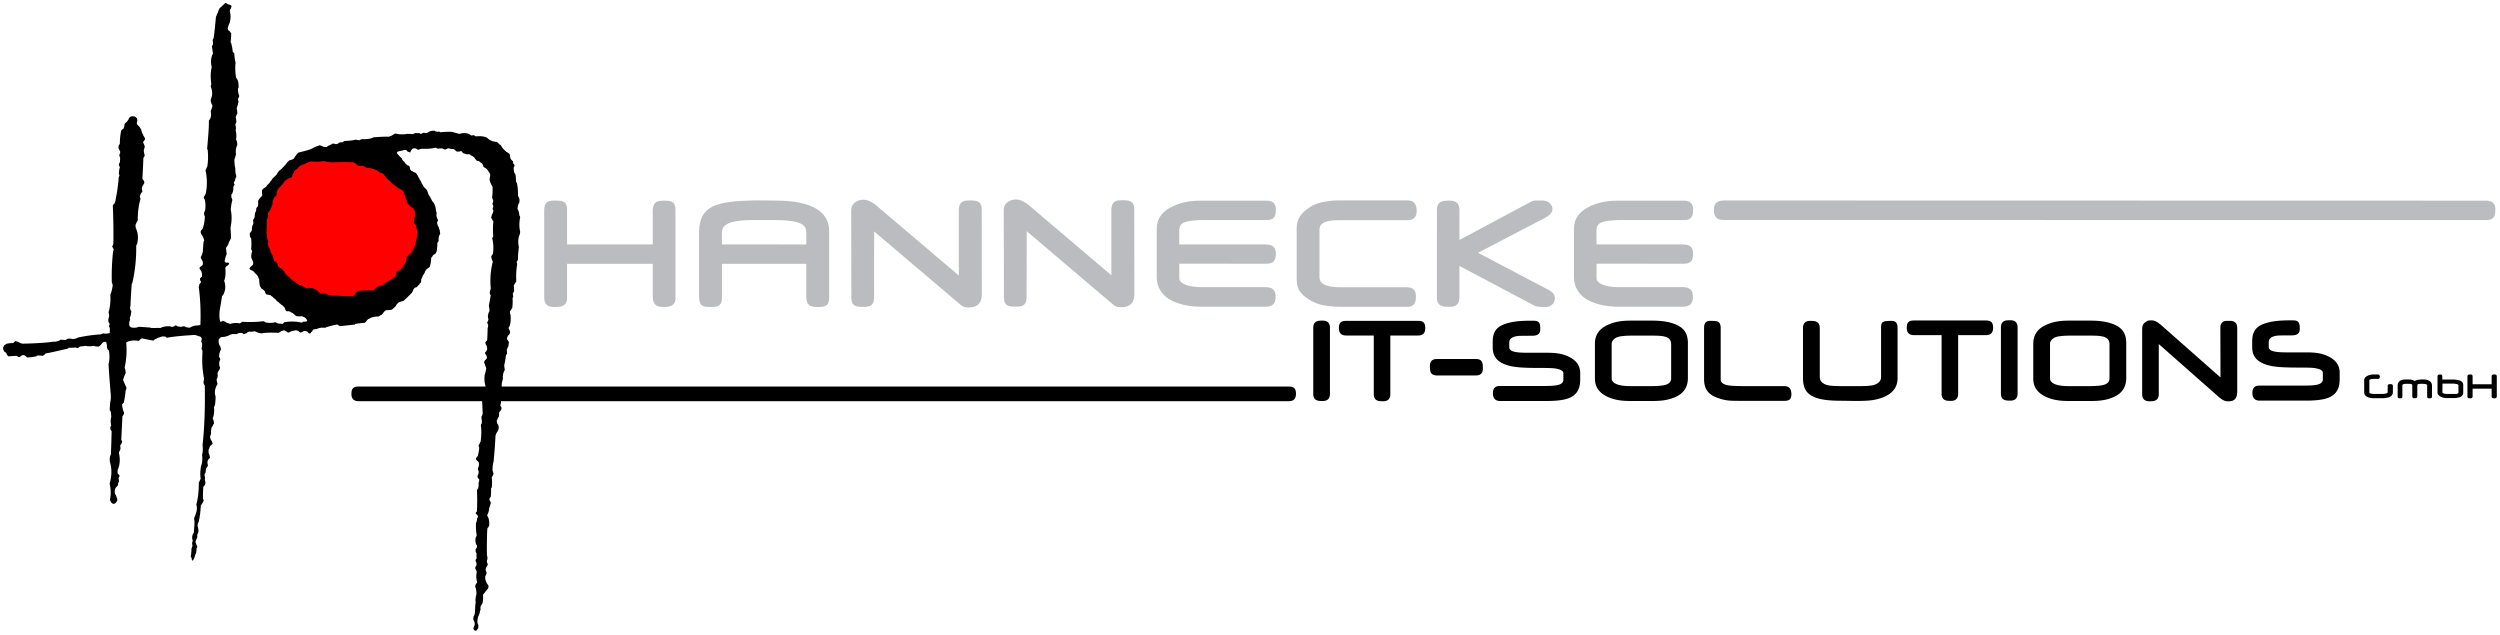 <?xml version="1.0" encoding="UTF-8" standalone="no"?><svg xmlns="http://www.w3.org/2000/svg" width="827" height="210" viewBox="0 0 827 210"><circle cx="113.125" cy="75.536" r="26.507" fill="red"/><path fill="#bbbcbf" d="M223.448 98.269c.206 2.728-1.641 3.281-3.703 3.281-1.653 0-3.724-.031-3.815-3.285V87.261h-28.343v11.004c.154 2.823-1.686 3.285-3.785 3.285-1.683 0-3.785 0-3.785-3.281V69.483c.031-3.045 1.807-3.137 3.508-3.137 2.1 0 4.155-.031 4.062 3.137V80.84h28.343V69.483c.123-2.922 1.722-3.08 3.662-3.106 2.246-.031 3.908.185 3.856 3.106zm15.364-10.998v11.055c.136 3.131-1.854 3.224-3.526 3.224-2.107 0-3.938.123-4.042-3.247V76.695c.195-8.626 5.426-10.165 18.809-10.412 1.016-.018 2.25.013 3.702.036 1.524.026 2.522.036 2.994.037 12.05.021 17.711 3.836 17.533 10.313v21.63c.117 3.189-1.734 3.25-3.822 3.25-1.686 0-3.693-.062-3.733-3.254V87.271m0-6.402v-3.818c-.022-2.12-.606-4.182-10.055-4.242h-8.325c-9.061.091-9.536 2.543-9.536 4.245v3.784m85.964 16.434c.031 2.185-.74 4.565-4.646 4.432-1.816-.062-2.229-.842-3.047-1.447L289.17 76.562l-.031 21.972c-.092 2.77-1.538 2.985-3.847 2.985-2.09 0-3.662-.277-3.662-2.994l-.062-28.949c.031-2.862 2.801-3.478 3.847-3.509 1.538-.044 3.046.801 3.971 1.478l27.788 23.604V69.146c.185-2.77 1.972-2.831 3.662-2.831 2.107 0 3.877.123 3.908 2.861zm50.468-.083c.031 2.186-.74 4.565-4.647 4.432-1.816-.062-2.229-.842-3.046-1.446l-27.912-23.696-.03 21.972c-.092 2.77-1.539 2.985-3.847 2.985-2.089 0-3.662-.276-3.662-2.994l-.062-28.949c.032-2.862 2.801-3.478 3.847-3.508 1.538-.046 3.047.8 3.969 1.477l27.79 23.604V69.063c.184-2.77 1.972-2.832 3.662-2.832 2.107 0 3.877.124 3.908 2.862zm46.744 1.13c0 1.908-.893 3.139-3.228 3.141h-21.631c-3.471 0-6.451-.64-9.065-1.797-3.615-1.603-5.421-4.612-5.421-7.924v-16.13c0-3.256 1.78-5.714 5.34-7.37 2.742-1.281 5.501-1.854 9.243-1.854l21.808-.009c3.592.03 2.985 3.292 2.985 3.292 0 .946.089 3.198-3.109 3.139h-21.797c-4.883.247-7.006.646-7.012 3.377v4.676h28.215c2.718-.021 3.733.871 3.733 3.086 0 2.548-.984 3.292-3.231 3.294l-28.697-.011v4.837c0 1.659 2.767 2.928 7.258 2.928h21.377c2.801.001 3.232 1.632 3.232 3.325zm138.03 0c0 1.908-.892 3.139-3.227 3.141h-21.633c-3.471 0-6.449-.64-9.064-1.797-3.614-1.603-5.423-4.612-5.423-7.924v-16.13c0-3.256 1.78-5.714 5.341-7.37 2.74-1.281 5.502-1.854 9.243-1.854l21.809-.009c3.589.03 2.986 3.292 2.986 3.292 0 .946.088 3.198-3.109 3.139h-21.798c-4.883.247-7.005.646-7.013 3.377v4.676h28.215c2.72-.021 3.734.871 3.734 3.086 0 2.548-.984 3.292-3.231 3.294l-28.699-.011v4.837c0 1.659 2.771 2.928 7.259 2.928h21.381c2.799.001 3.229 1.632 3.229 3.325zm6.945-28.763c-.059-1.907.797-3.166 3.13-3.239l252.36.06c3.59.03 2.984 3.292 2.984 3.292 0 .946.089 3.198-3.106 3.139l-252.034-.032c-2.798.089-3.279-1.53-3.334-3.22zm-98.321.267c0 1.908-.984 2.985-2.913 3.026h-22.941c-4.335-.01-6.243.975-6.305 3.006v15.822c0 2.334 2.306 3.36 7.098 3.36h21.898c2.731-.01 2.915 1.959 2.915 3.16 0 1.477-.276 3.292-2.915 3.303h-21.904c-2.662 0-4.59-.293-5.785-.51-1.483-.271-2.999-.857-4.553-1.761-1.724-1.028-2.916-2.157-3.582-3.385-.598-1.119-.711-2.474-.711-4.063V75.368c0-2.401.996-4.252 3.077-5.914 1.654-1.354 3.501-2.231 5.755-2.646 1.158-.216 2.77-.512 4.904-.512h23.049c1.803.019 2.913 1.001 2.913 3.527zm43.685 26.106c1.315.685 2.097 1.657 2.012 2.882-.061.893-.308 1.385-.707 1.754-.641.591-1.183 1.009-2.252 1.009-1.941 0-3.147-.123-3.617-.368l-24.988-13.238v10.485c0 2.032-1.056 3.048-3.162 3.048-1.62 0-2.211-.105-2.755-.315-1.02-.421-1.529-1.331-1.529-2.731V69.407c0-1.419.51-2.33 1.529-2.732.544-.21 1.135-.316 2.755-.316 2.106 0 3.162 1.017 3.162 3.046v9.988l23.471-12.555c.436-.211 1.024-.509 1.568-.509h2.285c1.053 0 1.904.295 2.556.885.6.54.899 1.2.899 1.981 0 1.216-1.248 2.279-2.604 2.938l-22.02 11.487z"/><path d="M76.6 1.949s-.048 0-.048-.047c-.333-.285-.711-.428-1.233-.475v-.094c-.237-.144-.476-.285-.712-.333h-.093c-.618.617-1.282 1.187-1.945 1.802v.095a.323.323 0 01-.189.286v.094c-.143.284-.238.617-.332.996H72c0 .142-.047.237-.142.189 0 .047 0 .096-.048.096a.591.591 0 00-.047.426c-.096 0-.096 0-.096.047a1.794 1.794 0 01-.237.522v.094c-.238 2.42-.43 4.759-.762 7.035-.046 0-.095 0-.095.047 0 .189-.096.332-.237.379v.096c.095.474.141.947.141 1.518h-.092a1.146 1.146 0 01-.286.521v.094c.142.855.237 1.661.378 2.419-.046 0-.093 0-.093.047-.618 1.329-.761 2.799-.333 4.41 0 .048 0 .096-.046.096-.381 1.612-.381 3.599-.096 5.591-.049 0-.049 0-.049.047-.046.189-.094.379-.141.615v.095c.616 1.472.616 2.894 0 4.221v.759h.047c.094.19.094.427.143.617h.096c0 .236.094.38.235.426v.76h-.046c-.143.474-.333.9-.474 1.376v.093c.189.901.141 1.708-.237 2.419 0 0-.048 0-.048.047a.865.865 0 01-.331.474v.143c0 3.224-.344 6.156-.582 9.237 0 .191.096.239.189.239v.094c.191 2.135.143 4.032-.189 5.737h-.095c.047.144 0 .19-.142.19v.095a1.567 1.567 0 01-.331.759c0 .048 0 .095.047.095.521 2.371.612 5.084.045 7.644h-.049c.049.191-.047.238-.142.238 0 .047 0 .047-.048.094-.047.096-.047.19-.047.333h-.095c-.094.143-.143.286-.237.427v.095c0 .284.143.569.332.759v.094a9.329 9.329 0 01.095 3.461c-.048 0-.048 0-.048.048-.047.237-.143.475-.285.616v.854h.048c0 .188.047.285.189.285v.141c0 1.423-.281 2.857-.662 3.947h-.046c-.047.333-.19.522-.475.618v.095c-.095.19-.189.333-.189.568v.095c.047.238.143.475.189.617.047 0 .047 0 .047.048.427.567.712 1.232.948 1.99 0 0 0 .097-.047.097-.046.094-.095.236-.189.331v.095a78.608 78.608 0 00-.238 3.368s-.046 0-.046.046c-.095.285-.19.617-.238.901-.046 0-.046 0-.046.048a5.025 5.025 0 00-.38.711v.096c.237.521.474.947.71 1.374v.143c.049.38 0 .759-.094 1.042h-.096c-.331.286-.664.522-.947.855v.095c.142.285.33.569.521.854 0 0 0 .047.048.094.284.57.378 1.233.284 1.897-.046 0-.094 0-.094.047-.238.095-.428.333-.568.616v.096c.047.38.14.665.331.854 0 0 0 .047.048.095.047.19-.429.396-.476.727h-.047c-.239.239.017.656-.268.799v.095c.57 4.126.698 8.285.556 12.647h-.096c-.616.095-1.233.189-1.897.189 0 .049 0 .049-.046.049a7.335 7.335 0 00-.807.284c0 .047 0 .047-.047.047-.19.049-.379.142-.474.285h-.143c-.474 0-.901-.049-1.232-.144 0 0 0-.047-.047-.047-.19-.046-.333-.142-.38-.237h-.76v.048c-.188.048-.377.095-.521.144h-.095c-.237-.096-.522-.144-.854-.096v-.048c-.19 0-.235-.048-.235-.189h-.096c-.143-.047-.286-.144-.428-.19h-.095c-.046.095-.142.144-.237.19 0 0-.046 0-.046.047-.239.143-.522.237-.902.286h-.094c-.144-.049-.285-.096-.428-.191h-.093c-1.281-.095-2.325.096-3.083.521h-.094c-1.33 0-2.025.045-3.209-.002v-.093a113.997 113.997 0 00-3.854-.267h-.093c-.76.332-1.613.378-2.562.188h-.048c-.142-.188-.285-.332-.474-.426v-.097c-.142-.662-.095-1.327.189-1.896v-.094c0-.191 0-.38-.094-.522 0-.048 0-.096.048-.096.046-.283.141-.568.285-.757v-.095c.046-.474.141-.9.189-1.28v-.097c-.237-.283-.379-.662-.428-1.185 0-.048 0-.095.048-.095 0-.143.047-.283.095-.426v-.094c.096-2.42.237-4.79.426-7.21h.048c-.048-.141.048-.236.143-.236V93.6a50.27 50.27 0 001.278-12.375h.047a1.81 1.81 0 01.236-.52s0-.049.048-.095c.427-1.992.285-3.7-.474-5.169v-.143c-.047-.19-.047-.475-.095-.711v-.095c.095-.189.142-.426.238-.664h.047c.048-.144.095-.237.143-.426h.046a.693.693 0 01.285-.428v-.093c-.048-2.514.3-4.992.916-7.125 0-.048 0-.096-.048-.096a3.513 3.513 0 01-.188-.759s0-.094.047-.094c.094-.333.238-.617.379-.949.047 0 .047-.047.095-.047.096-.143.237-.284.332-.38v-.142c-.095-.284-.142-.665-.19-1.042v-.095c.095-.142.143-.333.19-.521.047 0 .047 0 .047-.048.048-.189.143-.332.285-.378v-.096c0-.141.095-.285.19-.333 0-.047 0-.094.048-.094.046-.143.093-.332.046-.569h-.046c-.096-.38-.287-.664-.571-.948v-.094c.143-2.23.236-4.553.332-6.878 0 0 .048 0 .048-.046.191-.19.332-.474.379-.806 0 0 0-.048-.048-.095-.095-.38-.207-.959-.253-1.435v-.094c.143-.427.237-.855.332-1.281 0 0 0-.047-.048-.095-.046-.19-.14-.378-.188-.616 0 0-.048 0-.048-.047-.094-.19-.189-.379-.284-.618 0 0 0-.048.047-.095.19-.283.379-.568.616-.853v-.095c-.094-.474-.283-.807-.521-1.043 0-.047 0-.094-.047-.094-.048-.095-.048-.239-.095-.332h-.047c0-.19-.048-.237-.143-.237v-.096a6.56 6.56 0 01-.426-1.375c-.048 0-.048 0-.048-.048-.19-.284-.378-.616-.568-.9-.048 0-.048 0-.096-.046-.047-.144-.189-.239-.332-.285 0-.047 0-.047-.048-.095a1.28 1.28 0 01-.378-.758v-.095c.188-.476.237-.948.094-1.376v-.094c-.237-.189-.428-.38-.617-.521-.047 0-.096 0-.096-.048-.521-.143-.995-.143-1.516.048v.047c-.237.142-.38.331-.523.568v.095c-.094.095-.094.189-.094.333h-.095c-.284.52-.711.899-1.185 1.278v.097c-.048.567-.143 1.043-.333 1.469 0 0-.047 0-.047.047a5.807 5.807 0 01-.663.475c0 .048 0 .095-.047.142-.333 1.376-.474 2.846-.474 4.41h-.096c0 .238-.094.381-.237.427v.095a2.251 2.251 0 00-.094.995h.047c.047.096.094.238.143.379.046 0 .046 0 .046.048.094.19.144.38.284.522v.681c0 .047 0 .047-.046.095-.144.094-.19.285-.19.569v.096c.047.237.096.474.237.616v.095c0 .568-.046 1.091-.094 1.612h-.096a1.65 1.65 0 00-.237.853v.095c.19.143.286.38.333.618 0 .047 0 .093-.047.141-.144.569-.286 1.234-.286 1.992h.047c.049.189.095.378.143.522v.095c-.19.331-.284.759-.284 1.185v.095a60.873 60.873 0 01-1.186 7.635c-.047 0-.047 0-.047.047a.519.519 0 01-.38.38v.093c-.095.144-.189.333-.332.475 0 0 0 .048.047.048.189 4.125.238 8.405.189 12.531 0 .047 0 .095-.047.142-.047.143-.142.284-.189.521h-.047c0 .143-.048.238-.144.285 0 .046 0 .095.047.142.238.19.379.474.475.855v.094c-.142.236-.189.474-.189.854h-.047a76.615 76.615 0 00-.38 9.912l.048.048c.094.283.19.616.237.899v.143c-.143 1.044-.38 2.039-.759 2.94v.095c.096 2.229-.094 4.126-.616 5.738 0 .048 0 .096.048.096.046.331.094.615.189.948v.094c-.095.286-.159.891-.301 1.129v.094c0 .379 0 .712.095.948.046 0 .094 0 .094.047.047.191.143.333.237.38v.143c-.047.238-.095.522-.19.711v.096c.144.237.237.521.285.759v.095c-.048.522-.019.843-.066 1.364h-.095c-.615.188-1.28.237-2.134.095v.047a1.502 1.502 0 00-.616.238c-.047 0-.095 0-.141.046-2.657.143-5.277.568-7.553 1.041v.048c-.237.047-.38.142-.522.237-.048 0-.095 0-.095.048-.332.046-.71.141-1.042.189-.048 0-.096 0-.143-.049-.427-.095-.949-.141-1.566-.095 0 .047 0 .095-.046.095-.238.096-.475.237-.711.333h-.094c-.523-.048-1.044-.048-1.613-.096v.096a.485.485 0 00-.284.237h-.096c-.759.284-1.123.378-2.166.332 0 0 0 .046-.047.046-2.894.381-6.697.557-9.828.604h-.141a3.746 3.746 0 00-.711-.19c0-.048 0-.048-.048-.096a5.975 5.975 0 00-1.47-.568s-.048 0-.048.048c-.283.141-.475.332-.665.616H4.32c-.901 0-1.66.095-2.324.284 0 .047 0 .095-.048.095-.237.142-.522.332-.711.569v.095c-.048.143-.095.285-.237.428.048.236.095.521.095.758.047 0 .047.048.047.096.095.047.143.188.19.332v.094c.189.094.379.236.569.381 0 .047.047.047.095.047.096.236.237.474.379.758v.096c.189.094.285.189.426.331v.048a42.862 42.862 0 012.562-.189h.095c.095.096.189.189.333.189h.093c.096.094.143.143.239.19 0 .046.046.046.094.046.38-.094.665-.236.854-.521h.095c.331-.189.664-.189.947-.048.049.048.097.048.097.048.237.143.426.332.615.521a.147.147 0 01.048.096c1.139 0 2.229-.142 3.177-.38 0-.046.048-.046.096-.046-.048-.096.049-.143.189-.143v-.049c.666-.048 1.187 0 1.709.096h.095c.331-.189.615-.379.807-.664.047 0 .047-.047.047-.095 2.37-.428 4.927-1.071 7.298-1.594h.094c.047-.094.191-.188.285-.237v-.096c.854.049 1.613 0 2.371-.093h.095c.047.142.191.188.428.237h.093c.286-.145.523-.285.666-.522h.094c.615-.095 1.233-.144 1.897-.237h.094a5.227 5.227 0 002.418 0h.143c.427.143.948.237 1.564.237h.096c.189-.095.333-.19.473-.332h.049c.236-.285.426-.522.616-.758.047-.048.047-.048.047-.097.094-.095.285-.141.379-.236.048-.048.048-.048.048-.095.333-.048.569-.095.759 0h.094c.189.521.333 1.137.286 1.896v.145c.141.048.189.141.189.285v.141c.189.048.284.143.379.285h.094c.236 1.611.236 3.131-.094 4.457-.048.049-.048.096-.048.096.19 3.318.44 6.404.677 9.439.143.995.096 1.896 0 2.751h-.046c-.143.947-.191 1.943-.237 2.987v.096c.142 0 .19.046.142.188h.095c0 .191.046.285.142.428h.047c0 .521.048 1.045.094 1.518v.096c-.237.664-.268 1.869-.03 2.725v.092a.913.913 0 00-.238.618H36.5v.57c.094.189.237.379.331.616h.095c-.047 2.466-.14 5.011-.234 7.666v.097c-.379.71-.476 1.563-.331 2.512.047.048.047.094.047.142.615 2.087.584 4.394-.078 6.765-.048.049-.048.049-.096.049.426 1.802.522 3.651.143 5.5v.096c.094.236.237.521.379.757.047 0 .047.05.047.096.144.143.333.284.522.38.047.047.047.047.095.047.475 0 .807-.189.996-.522 0-.046.047-.046.047-.046.094-.143.189-.238.237-.38.047 0 .047-.048.095-.048v-.709c-.19-.334-.284-.713-.427-1.093v-.095c-.096.048-.19-.048-.142-.189h-.048c-.333-.759-.284-1.47.048-2.133.046-.049.046-.049.046-.096.19-.238.427-.475.664-.711 0-.049.046-.049.046-.049.049-.521.144-.995.38-1.328 0-.047.047-.047.047-.047-.093-.285-.142-.663-.189-1.042v-.096c.142-.143.236-.331.285-.521.047-.049.047-.098.047-.145a1.827 1.827 0 00-.521-.662c-.049 0-.049-.047-.049-.047-.094-.286-.111-.68-.063-1.154v-.094c.758-1.659.901-3.557.428-5.598v-.094c.046-.238.094-.379.141-.521h.096c.047-.237.141-.428.237-.616 0-.047.047-.047.047-.047 0-.381-.047-.759-.095-1.14v-.142c.285-.284.474-.616.617-1.044v-.094c0-.237-.047-.426-.19-.521h-.094c.142-2.467.254-5.09.396-7.793v-.095c.143-.236.332-.474.428-.759h.094v-.522c-.333-.711-.522-1.518-.616-2.465-.047 0-.047-.048-.047-.096.142-.236.285-.427.473-.617h.096c.285-1.232.522-2.56.616-4.03v-.095c.19-.237.315-.586.269-1.061-.048 0-.048-.045-.048-.094-.238-.285-.382-.833-.572-1.259h-.047c-.142-.38-.285-.712-.427-1.092v-.095a33.06 33.06 0 01.759-1.991h.095c0-.76-.095-1.374-.332-1.896v-.097c.569-2.607.759-5.357.521-8.155v-.143c.996-.616 2.372-.807 4.127-.521h.094c.189-.333.473-.569.854-.759v-.097c1.28.286 2.561.522 3.841.761h.095c.094-.095.237-.238.38-.333.047-.048.047-.048.047-.094.189-.048.378-.096.521-.189h.094c0-.145.046-.19.237-.19v-.046c.474-.145.949-.286 1.471-.476v-.047h1.043c.237.094.379.236.57.378 0 .048.048.048.095.048 2.513-.474 5.912-.731 9.09-.92h.142c.475.096.996.285 1.424.474.046 0-.385-.062-.385-.014h.617c.285.143.475.38.616.665.049 0 .049.046.049.046-.095.332-.143.616-.19.854-.048.048-.048.095-.048.143.379.664.426 1.422.143 2.229-.047 0-.047.047-.047.096.047.141.094.284.19.379 0 .047 0 .047.046.047.047.236.094.569.094.949v.094a32.269 32.269 0 00.475 8.253h.047c0 .519-.094.996-.189 1.374v.096c.047.236.095.473.189.663v.095c.143 0 .143.048.143.189h.095c.143 7.161-.064 13.692-.729 19.763v.095c.144.901.127 2.232-.158 3.087v.096c.142 1.279.111 2.279-.22 3.371 0 .048 0 .048-.048.048-.33 1.517-.423 3.004-.187 4.521v.095c-.143.046-.236.189-.284.427h-.048c0 .141 0 .236-.048.332-.046 0-.046.048-.046.096-.096 0-.191.047-.143.189h-.048c0 2.796-.253 5.2-.822 7.384v.094c.467 1.208-.025 2.717-.672 4.194 0 0-.154.492.031 1.015.093.677-.092 2.401-.185 3.939-.046.048-.296.49-.296.538-.095-.048-.196.539-.196.539-.141.709-.058.92.133 1.63v.096c-.237.426-.285.899-.096 1.47v.095l-.284.854h-.048c0 .852-.096 1.875-.238 2.682v.094c.19.143.238.332.286.616h.047c0 .331.048.521.237.618.047.047.096.047.096.047.426-.57.663-1.232.853-2.04v-.095c.094 0 .142-.047.142-.237h.048c.143-.38.189-1.069.189-1.591v-.094c.19-.144.238-.334.238-.617v-.096c-.464-.847-.679-1.616-.475-1.706-.048-.048.284-.727.473-1.203.047 0 .03-.291.03-.338-.048-.144.019-.356-.028-.498v-.096c.582-.853.49-1.622.09-3.038.211-.503-.062-.399.29-.992h.046c.426-1.66.663-3.462.759-5.5v-.096c.379-.475.664-.996.948-1.564v-.144a3.25 3.25 0 01-.143-.379h-.095c0-1.234.018-2.501.113-3.969v-.097c.141-.189.283-.379.426-.521.046-.048.046-.048.094-.048.048-.236.095-.426.191-.617v-.094c0-.379-.096-.665-.191-.949v-.142c0-.189.048-.333.048-.521.047 0 .047-.048.047-.095a4.147 4.147 0 01-.189-1.186v-.096c.142-.142.285-.332.333-.616h.047c0-.474 0-.855.142-1.185v-.097c.237-.237.474-.569.569-.946.048-.049.048-.096.048-.096a2.25 2.25 0 01-.189-.854v-.096c.046-.428.141-.711.378-.996v-.095c.237-.047.332-.19.428-.38 0-.047 0-.047.046-.047a12.576 12.576 0 00-.378-1.423c0-.048-.048-.048-.096-.048v-1.137c.19-.333.332-.713.428-1.092.046 0 .046-.047.046-.094.237-.238.522-.475.807-.76 0-.047.046-.047.046-.094a2.73 2.73 0 00-.472-1.139h-.096a2.283 2.283 0 00-.286-.854v-.096c.048-.141.097-.331.097-.568v-.048c.14-.095.174-.298.174-.489 0-.046.048-.046.096-.046-.096-.806 0-1.519.189-2.087v-.143c.189-.095.285-.283.332-.473 0-.047.048-.047.094-.047a.86.86 0 01.096-.334v-.094c.143.047.189-.049.189-.191h.047c0-.662-.142-1.231-.427-1.613v-.094c.427-1.043.57-2.275.427-3.697v-.096c.095-.144.19-.332.237-.523h.047c.189-.947.239-1.896.239-2.892v-.095c-.379-1.042-.256-2.178.217-3.27v-.094c.143-.191.285-.38.381-.664.046 0 .046-.048.046-.096a42.565 42.565 0 00-.285-1.233c-.047-.048-.047-.095-.047-.143.379-.615.474-1.327.332-2.087v-.094c.143-.427.332-.76.568-1.043 0-.047.048-.047.048-.047.047-.189.143-.428.236-.617v-.097c-.426-.946-.379-1.849.048-2.749h.048c-.096-.284-.237-.522-.333-.76h-.095c0-1.042.238-1.849.617-2.465v-.095a5.591 5.591 0 00-.189-.854v-.096c-.522-.567-.665-1.42-.522-2.321v-.094c.094-.095.189-.237.332-.286 0-.046.046-.046.094-.046.048-.19.189-.285.427-.331v-.049c.76 0 1.519-.142 2.229-.427h.095a2.086 2.086 0 011.138-.475v-.094h1.708c0-.095.047-.142.237-.142v-.049a4.514 4.514 0 011.232-.189h.143c.189.096.38.189.522.38h.095a.962.962 0 00.521-.142v-.049c.141 0 .285-.047.332-.094h.095a1.48 1.48 0 01.712-.476c.046 0 .046-.048.046-.048.712.096 1.327.048 1.802-.093 0-.048.049-.048.095-.048.569.332 1.281.568 2.087.711.046 0 .046 0 .046.047 1.613-.33 3.585-.303 5.72-.208h.095c.237-.142.474-.286.71-.426.047-.049.047-.049.047-.097.333-.046.618-.189.949-.283 0-.046.046-.046.095-.046.427.235.902.472 1.281.757h.094c.238-.047.522-.144.711-.237.048-.048.048-.048.048-.094a14.675 14.675 0 011.565-.38c.047-.046.095-.046.095-.046.332.046.617.092.854.235h.095c.142.236.331.378.663.475v.047c.239-.047.428-.096.617-.191h.096c0-.14.094-.188.236-.188v-.048c.523-.142.997-.094 1.376.19.046.046.046.046.094.046.096.239.285.428.522.476.047.048.095.048.143.048.191-.048.332-.144.38-.332v-.096c.189-.096.379-.235.474-.426h.094c-.047-.189 0-.332.189-.38v-.048c.285-.143.666-.189 1.044-.189h.142c.665-.426 1.565-.569 2.75-.426h.096a.93.93 0 01.521-.284s2.24-.646 3.331-.789h.095c.237.19.522.333.758.474.048.05.048.05.096.05 1.517-.143 3.13-.333 4.884-.523h.095c0-.142.047-.188.19-.188v-.048c.9-.142 1.849-.285 2.894-.332h.095c.283-.189.521-.428.711-.759.047 0 .047-.048.047-.048l.378-.378v-.048c.238-.046.428-.142.57-.189 0-.048.047-.048.095-.048 0-.096.047-.189.19-.143v-.046c.758-.285 1.564-.428 2.512-.428h.143c.094-.142.19-.189.332-.236h.095a.745.745 0 01.379-.285h.142c.284-.332.568-.664.806-.997 0 0 .048-.046.048-.094a1.82 1.82 0 00.569-.475c0-.048.047-.048.047-.048.521.048 1.09 0 1.707-.093h.095c.142-.097.236-.145.332-.192.048-.047.048-.047.094-.047.332-.332.665-.634.996-.965 0-.049.047-.049.094-.049.047-.237.144-.426.286-.566v-.048c.189-.144.33-.285.473-.475.048 0 .048-.047.048-.047.522-.238 1.043-.427 1.612-.522 0-.047.096-.047.096-.047.853-.806 1.753-1.613 2.561-2.513h.094c.095-.19.237-.428.333-.617 0-.047.046-.047.092-.047.048-.475.286-.806.618-1.09v-.048c.188-.095.38-.143.569-.189 0-.048.048-.048.094-.048.237-.285.475-.521.759-.807h.095c0-.142.094-.284.142-.379v-.048c.142-.093.237-.189.332-.237.047-.048.047-.048.047-.093.095-.239.095-.476.095-.854v-.095c.19-.474.365-.825.556-1.251v-.095c.14-.142.284-.332.33-.521.048-.047.095-.047.095-.047.048-.143.096-.285.144-.38h.094c0-.143 0-.285.048-.332.047-.048.047-.094.047-.094.095-.096.189-.19.189-.333v-.095c.426-.332.807-.616 1.187-.949h.095c.331-.902.474-1.85.521-2.988v-.094c.19-.19.38-.427.522-.665v-.094c.144-.094.285-.238.379-.332l.048-.047c.19 0 .237 0 .285-.143h.048a.84.84 0 00.331-.521h.095c.237-.901.332-1.897.332-3.082v-.095c.143-.142.286-.285.333-.522h.095c-.095-1.044.095-1.801.474-2.371.047 0 .047-.047.047-.095-.141-.474-.068-.997-.258-1.422 0-.048-.047-.048-.047-.048-.048-.237-.142-.474-.189-.71-.049-.048-.049-.096-.049-.143-.14.047-.14-.048-.14-.19h-.049c-.141-.617-.582-.993 0-1.897v-.095c-.236-.473-.426-.948-.521-1.47V71.2a.595.595 0 01.047-.427c.047-.047.047-.096.047-.096a8.923 8.923 0 00-.142-.71c-.048-.047-.095-.047-.095-.047-.048-1.375-.427-2.467-1.091-3.225 0-.048-.047-.048-.096-.048a29.128 29.128 0 00-1.279-2.323h-.048c-.095-.38-.19-.759-.333-1.042v-.144c-.048-.093-.144-.189-.19-.284-.047-.048-.047-.095-.047-.095-.285-.285-.569-.521-.854-.854h-.096a.689.689 0 00-.093-.333h-.096a.677.677 0 00-.095-.331v-.096a.648.648 0 01-.379-.521h-.047c-.049-.238-.095-.38-.238-.569v-.096c-.095-.049-.142-.142-.189-.285-.048-.046-.048-.094-.048-.094a.498.498 0 01-.237-.428c-.047-.047-.047-.093-.047-.141-.189-.049-.421-.589-.47-.827v-.095c-.19-.048-.285-.189-.332-.426-.047 0-.047-.048-.047-.096a4.42 4.42 0 00-.475-.427v-.093c-.237 0-.332 0-.474-.096h-.048c-.238-.189-.426-.285-.665-.427h-.094c-.143-.141-.236-.284-.38-.426h-.048c-.046-.332-.094-.663-.189-.948v-.096a2.209 2.209 0 00-.568-.332h-.096c-.378-.331-.758-.664-1.043-1.09v-.096c-.19-.095-.331-.236-.474-.378 0-.048-.047-.048-.047-.048a2.53 2.53 0 01-.333-.617v-.094a9.711 9.711 0 01-1.518-1.595c0-.047-.047-.047-.047-.047-.095-.286 0-.474.188-.57v-.047c.759-.189 1.519-.332 2.229-.521h.095c.19 0 .38.046.521.094h.095c.236.332.214.385.594.527 0 .047.046.047.094.047.189-.047.469.29.517.099h.048c.047-.378.436-.911.672-1.148v-.046c.521-.189.996-.189 1.423.095h.095c-.048.142.048.188.189.142v.046h.522c.143-.094.379-.188.664-.237v-.046c1.755.095 3.368 0 4.743-.333h.094c.189.144.38.237.663.285v.048c.428-.096.948-.096 1.472-.096h.094a.559.559 0 00.332.19h.095c.096.094.143.142.237.188h.096c.189 0 .38-.046.473-.141.048 0 .048 0 .048-.048.142-.048.394-.126.49-.221h.094c.568.095 1.108.252 1.771.252h.095c.285.237.568.474.806.71 0 .048.049.048.049.048a2.373 2.373 0 001.517-.096c0-.047.047-.047.096-.047.189.236.378.475.569.664.048.047.048.047.048.095.33.095.71.189 1.042.284v.048h1.09c.096.096.238.237.379.331.046.048.046.048.046.096.097 0 .238 0 .333.048 0 .047.046.047.094.047.144.142.333.284.521.379.048.048.048.048.097.048.189.332.426.663.71.947 0 .047.047.047.047.095.143.143.38.236.713.236h.093c.286.237.569.474.901.712h.048c.189.143.284.285.378.521h.048c.047.237.141.475.188.665.048 0 .048.048.048.095.144.094.333.237.522.283a.144.144 0 00.094.048c.096.096.19.19.334.286h.094c.236.379.781 1.127.971 1.507.048.047.048.047.094.047.19 1.091-.19 1.121-.096 2.259v.143c.095-.047.235.57.235.712h.047c.144.333.409.832.598 1.164h.048c.046 1.233.061 2.401-.128 3.446v.095c.047.285.143.568.237.806 0 .048.047.048.096.048v.853a.97.97 0 00-.19.285c-.048.047-.048.094-.048.094.095.332.189.569.284.807.047 0 .047.048.047.048-.047.189-.093.33-.142.521h-.094v.569c.094.096.189.286.236.427v.095a4.043 4.043 0 00-.189.711c-.047.047-.047.096-.047.142-.095-.046-.142.048-.142.19h-.047c-.096.38-.189.663-.283.948-.049.048-.049.094-.049.142.189.428.427.854.666 1.233h.093a24.742 24.742 0 00-.063 4.949v.096c-.096.188-.19.378-.333.568v.094c.426 1.66.474 3.368.237 5.074-.047.048-.047.048-.047.096-.189.236-.379.474-.473.758-.049 0-.049.048-.049.095.096.617.236 1.138.522 1.612v.095c-.712 2.656-.964 5.854-.679 8.748v.093c-.046.239-.094.428-.141.617h-.096c0 .284-.048.522-.094.758v.095c.046.285.094.476.237.618.048.048.048.048.094.048-.189 1.185-.378 2.371-.615 3.461v.143c.094.474.189 1.043.189 1.659v.141c-.096.097-.189.286-.237.477-.048.046-.048.046-.096.046a6.477 6.477 0 01-.189.949v.094c.048.427.096.806.189 1.186v.096c-.141.284-.284.568-.378.853-.048 0-.048.048-.048.096.094.188.189.379.285.616h.048c0 .426-.048.76-.144 1.042 0 .049-.047.049-.047.049 0 1.374-.048 2.704-.143 3.983v.142c-.237.144-.427.38-.569.617-.047.047-.047.095-.047.095.047.332.142.568.237.854h.096c.189.38.283.854.283 1.376v.095c-.142.236-.283.473-.379.662-.047.049-.047.049-.047.096-.142.049-.236.143-.285.332v.095c.143.284.285.569.475.806 0 .049 0 .049.048.049.046.236.094.475.094.71v.144c-.189.238-.428.475-.665.711h-.047c-.047.237-.094.38-.19.475-.047 0-.047.047-.047.047.237.618.474 1.281.663 1.896.046.048.046.048.096.048-.144.759-.286 1.519-.476 2.182h-.047c-.19 1.376-.094 2.562.189 3.509v.096c-.035-.031.087.398.087.338l-.616 2.615c-.031-.03-.584 2.277-.516 2.264.048 1.375.143 2.751.19 4.125v.096c-.094.143-.19.285-.19.521v.096c-.141.095-.189.236-.236.474v.048c.095.615.141 1.232.141 1.943-.046 0-.046.047-.046.095-.143.095-.237.284-.237.521h-.048c.237 1.897.19 3.698-.096 5.501v.094c-.142 0-.189.097-.189.238h-.046c0 .144 0 .238-.096.332v.096c-.141.047-.238.189-.285.379 0 .047 0 .047-.046.047.046.284.093.521.19.711a.151.151 0 01.046.097 17.651 17.651 0 01-.426 2.466v.095c-.19.331-.427.616-.616.853-.048.047-.048.096-.048.096.048.332.142.521.285.664.047.047.047.047.047.094.19.096.333.237.476.38 0 .048.047.048.047.048.143.332.143.758.093 1.233v.143c-.047.188-.14.378-.283.522v.093c.029.114-.038.385-.018.503.339.554.339 1.23-.03 1.916h-.095v.664c.143.047.189.189.238.332v.095c.141 0 .237.095.237.285h.094c0 .378-.046.711-.143.948-.047.047-.047.047-.093.047.046.664.046 1.232-.095 1.756v.141c-.19.143-.285.333-.38.617h-.048a77.61 77.61 0 010 6.686v.096c.069.327-.239.42-.426.758v.096a.85.85 0 00.426.474.149.149 0 00.096.048c.047.191.094.332.189.429.048.046.048.046.048.093a1.623 1.623 0 01-.285.712c0 .048 0 .048-.048.048 0 .521-.095.995-.237 1.327-.046.048-.046.048-.095.048-.048 1.519 0 2.798.237 4.03v.095c-.046.189-.095.332-.142.475-.046.047-.046.047-.095.047-.285.901-.237 1.755.095 2.563.047 0 .047.047.047.094.095.047.143.142.19.285v.142c-.054.722-.158.45-.3.876l-.185.338c.187.373-.048.192.044.572 0 .047.048.047.048.047.048.237.203.396.251.586a.148.148 0 01.046.095c-.095.284-.081.987-.034 1.316v.144c-.049.349-.284.332-.331.615v.096c0 .191.047.381.141.521h.048c.142.475.142.902.048 1.281-.048.047-.048.094-.048.094-.189.145-.284.381-.284.76v.095c.095.143.189.332.236.522h.048l.142.426h.095a6.756 6.756 0 00.094 3.509v.097a6.207 6.207 0 00-.473.71c0 .048-.047.048-.047.048-.095.236-.095.568-.095.854v.094c.095.143.128-.037.175.248h.048c.161 1.391.277 1.767-.03 2.689-.06.638-.215 1.169-.064 1.769v.095c-.19 1.328-.148 2.068-.244 3.491 0 .048-.214.944-.214.944-.094 0-.143.096-.143.238h-.048a3.522 3.522 0 00-.142 1.043v.096c.142.142.176.27.224.459 0 .048.047.048.047.048.095.284.234.464.188.89v.094c.088.373-.281.712-.404 1.45-.048 0 .185.709.58.69.141.143.474-.095.521-.095 0-.188.284-.425.332-.425 0-.143.19-.43.19-.43 0-.283.007-.531.007-.818l-.246-.584c-.142-.568-.033-1.353.11-2.018v-.094c.236-.426.426-.902.569-1.471h.048v-.426c0-.048.189-.236.142-.428h.094c-.047-.521-.047-.996.096-1.377 0-.046.474-.759.521-.759a8.939 8.939 0 00.189-2.843c0-.048.236-.381.333-.521 0-.048.331-.334.426-.523 0-.047.665-.76.901-1.137 0-.049 0-.049.048-.049.093-.188.123-.741.123-.788-.047-.19-.213-.35-.308-.492-.046-.047-.954-1.354-.765-2.606v-.145c.237-.285.379-.663.428-1.137v-.096c-.095-.283-.309-.417-.238-.854h-.095c.095-.427.189-.76.38-1.043 0-.047.048-.047.048-.047.094-.19.143-.379.284-.57 0-.047 0-.047.047-.047 0-.189-.304-.653-.304-.842 0-.049-.083-.432.154-.954 0-.047.092-.615-.154-1.292-.062-2.646.02-8.436.161-8.864.048-.046.048-.093.048-.093a.48.48 0 01.237-.284l.047-.049.144-.428h.094c.096-1.185 0-2.183-.378-2.939h-.048a2.565 2.565 0 01-.188-.567c-.048 0-.048-.048-.048-.096.379-.569.57-1.28.664-2.087v-.144c.19-.521.38-1.09.521-1.659v-.143c-.046-.38-.189-.664-.378-.853-.048-.048-.048-.048-.048-.094 0-.285 0-.477.095-.617v-.096c.142-.094.237-.19.285-.237.046-.047.046-.047.046-.095.095-.854.145-1.754.095-2.75v-.096c.144 0 .19-.094.19-.236h.047a12.432 12.432 0 000-3.271v-.096a.92.92 0 00.239-.428h.047l.284-.71c0-.048 0-.048.049-.048a3.975 3.975 0 01-.239-.806c-.047-.048-.047-.048-.094-.048-.047-1.188.046-2.229.333-3.177v-.097c.283-2.702.473-5.453.616-8.252v-.094c.094-.521.285-.949.521-1.279.046-.049.046-.049.046-.096.095 0 .143-.047.143-.236h.048c.474-.95.426-1.802-.191-2.563v-.047a2.33 2.33 0 01-.142-.854v-.095c.142-.094.237-.333.285-.521 0-.048 0-.048.048-.048 0-.143.048-.237.095-.332v-.094c.143.046.19-.048.19-.19h.046c.095-.331.143-.806.095-1.28v-.095c.096-.048.188-.142.188-.333v-.047c.239-.142.43-.284.476-.568h.095c.047-.285.047-.57 0-.854v-.096c-.085-.098-.454-.313-.3-.561l.062-.461c.185-.461.098-.258.098-.781v-.094c-.005-.232-.067-1.371-.005-1.371l.092-1.446c0 .062.154-1.662.154-1.662 0-.046.031-.399.031-.399-.124-.738.2-1.807.391-2.566v-.096c-.095-1.042.095-1.943.617-2.748v-.097c-.096-.474-.143-.996-.189-1.47v-.095c.236-.901.426-1.897.52-2.988h.049c.046-.333.189-.569.379-.759v-.094c-.048-.523-.048-.997-.095-1.471 0 0 .046 0 .046-.047a.585.585 0 00.238-.475h.047c0-.189.047-.239.191-.239v-.093c.046-.475.141-.997.189-1.472 0 0-.048 0-.048-.048a12.383 12.383 0 00-.568-.806v-.616s.047 0 .047-.047c.096-.19.189-.38.237-.618h.096c.377-.283.568-.71.664-1.279h-.048c-.094-.236-.189-.521-.285-.711 0 0-.046 0-.046-.048a.782.782 0 01-.145-.474v-.143a.609.609 0 01.333-.426v-.097c.333-.995.427-2.228.284-3.698h-.046c.046-.189-.047-.284-.143-.332V102.973s.047 0 .047-.046c.237-.333.426-.665.665-.948 0 0 0-.048.047-.095.142-1.089.189-2.182.095-3.271h.047c-.047-.143.047-.237.143-.19v-.143a8.37 8.37 0 00-.096-1.137v-.096c.144-.238.284-.427.426-.664v-.096c0-.663-.045-1.28-.093-1.896 0 0 .048 0 .048-.047.237-.427.521-.854.758-1.233v-.095c-.095-1.992 0-3.888.333-5.737h-.048a6.142 6.142 0 00-.143-.522v-.096c.143-.238.286-.475.427-.758v-.096c0-1.422.142-2.75.286-4.03v-.096c-.333-1.564-.237-2.987.331-4.22v-.095c.047-.238.095-.428.095-.664v-.095c-.333-1.47-.333-3.082 0-4.648v-.142a1.502 1.502 0 00-.284-.617v-.095c-.05-.806-.239-1.423-.57-1.896v-.144c.048-.806.191-1.469.57-1.992v-.092c.141-.617.093-1.186-.142-1.708h-.049c-.048-.237-.142-.427-.237-.522v-.093a17.453 17.453 0 00-.331-4.031h-.048c-.049-.238-.143-.428-.285-.522v-.143c0-.807-.048-1.613-.189-2.324h-.047c0-.142-.048-.189-.189-.189v-.096c-.237-.427-.364-1.347-.315-2.012h.047c.143-.237.19-.474.237-.71 0 0-.047 0-.047-.047a3.171 3.171 0 00-.475-.617v-.095c0-.191.031-.318.031-.459 0 0-.048 0-.048-.048-.284-.237-.522-.521-.807-.807v-.094c.048-.379 0-.277-.189-.42v-.094c.047-.332-.061-.909-.156-1.098h-.096a2.704 2.704 0 00-.996-.617v-.094c-.758-.57-1.328-1.281-1.801-2.134h-.048c0-.143-.094-.143-.238-.095 0-.048 0-.048-.046-.094-.285-.286-.617-.569-.903-.855h-.141c-1.375-.141-2.435-.599-3.146-1.405 0 0-.047 0-.094-.046-.948-.428-2.182-.57-3.7-.381v-.094a3.738 3.738 0 00-.759-.333h-.095c-.141.096-.333.143-.616.096-.047 0-.519-.38-.757-.523h-.095c-.948-.332-1.944-.332-2.94 0h-.095a35.942 35.942 0 01-2.466-.665h-.096c-1.327-.046-2.559 0-3.699.144-.047 0-.047 0-.093-.047-.285-.189-.57-.237-.855-.096h-.095c-.189-.093-.426-.141-.663-.188v-.048c-.143 0-.238-.047-.19-.143h-.143c-.664 0-1.203.095-1.677.285v.047c-.189.046-.33.143-.378.285h-.096a3.438 3.438 0 01-.665.189h-.095c-.189-.094-.474-.143-.854-.094 0 .047 0 .047-.047.094-.19.096-.38.144-.57.237h-.142a.986.986 0 01-.379-.237h-1.613v.096a1.726 1.726 0 00-.521.237h-.093c-.712-.048-1.328-.096-2.041-.096v.047a9.638 9.638 0 01-3.699-.141h-.094c-.428.236-.806.473-1.186.71 0 0-.095 0-.095.048-.238.047-.522.142-.711.284h-.142c-1.613-.047-3.442.078-5.198.221v.095c-.996.427-2.181.568-3.699.473v.048c-.331.094-.616.189-.854.379 0 0-.047 0-.094-.047-.333-.046-.665-.095-.949-.189h-.093c-1.138.285-2.373.379-3.7.427 0 .046 0 .046-.048.046-.236.095-.473.19-.616.379h-.094c-.475 0-.854.047-1.186.19v.094c-.095.048-.141.096-.189.142h-.096c-.141.143-.38.19-.663.19h-.095c-.285-.095-.617-.19-.949-.19v.047a.687.687 0 00-.426.286h-.096c-.141 0-.237.094-.33.189h-.096c-.142.094-.333.19-.521.19 0 .047 0 .095-.048.095-.189.094-.332.237-.473.333h-.144c-.378.046-.71 0-1.043-.096v-.047c-.283-.095-.426-.229-.473-.229-.141 0-.603-.212-.745-.212v.046c-.664.238-1.28.477-1.897.712v.047c-1.389.883-3.366 1.138-5.075 1.66 0 0 0 .048-.047.048-.143.19-.332.332-.474.475 0 0 0 .047-.048.096-.285.379-.692.897-.93 1.372l2.097 2.303c.144-.047.286-.094.38-.141.047-.048.047-.048.047-.096.427-.094.853-.236 1.28-.378 0-.048.047-.048.094-.048.143-.095.285-.189.522-.283h.095c.189-.286 1.044-.427 1.044-.427 1.385.045 2.496.162 4.22-.125.57-.017 1.399.337 2.749.409 2.913-.123 5.581-.123 7.266 0a.145.145 0 00.094.046c.19.096.38.237.569.379h.096c.047.189.141.284.284.333h.143c0 .141.046.189.189.284v.046c.426.143.805.143 1.185 0h.096c.283.048.569.143.806.238.048 0 .048.046.048.094.141 0 .284.048.378.143.048 0 .048 0 .048.047.143.047.285.094.38.142.047 0 .047.049.047.049 1.755.093 3.177.569 4.173 1.421.048.048.048.048.048.096.378.095.711.237 1.044.38a.144.144 0 00.093.046c.144.143.285.332.474.476 0 .047.048.047.048.047.191.332.664.996.664 1.044.142.094.285.189.426.285.048.045.72.642.768.642.492.739 1.436 1.307 1.436 1.354.331.143 1.107.861 1.107.861.476.285 1.929.78 1.834 1.406h.093c.38 1.233 1.281 3.604 1.281 3.604.189.333.794.914.937 1.104 1.272.656 1.482 1.743 1.482 1.743.048.426.119 1.329.119 1.375-.615 1.601-.452 1.97-.308 2.134v.094c.046.237.189.427.285.663v.096c.141 0 .188.047.188.19h.048c.236 1.042.342 1.095.484 2.28l-.082 1.354c-.237.853-.553 2.638-.553 2.638-.191.426-.332.807-.521 1.184-.048.048-.617 1.52-.949 1.804-.048.046-.048.046-.048.094-.19.048-.332.144-.521.19 0 .047-.047.047-.095.047-.237.285-.711.901-.711.948-.143.427-.332 1.566-.332 1.566-.096.284-.427.806-.427.853-.095 0-.189.096-.285.19h-.048a1.296 1.296 0 01-.33.617c0 .048-.048.048-.096.048 0 .14 0 .236-.047.33-.047 0-.047.048-.047.096-.143.143-.333.285-.475.426-.047.048-.047.048-.047.096a2.268 2.268 0 00-1.09.616h-.047c-.191.189-.238.426-.238.76v.094c-.046.143-.143.285-.19.427v.095c-.284.236-.569.426-.854.662-.046.048-.046.048-.046.096-.19.047-.332.189-.474.332v.094c-.142 0-.237.048-.332.096v.094c-.143 0-.155-.034-.298.014 0 .048 0 .048-.048.048-.237.189-.521.378-.806.568-.048 0-.048 0-.048.048-.19.046-.378.093-.521.189h-.095a3.35 3.35 0 01-.616.568c-.047.048-.047.048-.047.096-.474.189-1.042.332-1.613.521h-.047c-.142.047-.237.142-.333.19h-.094c-.379.474-.758.853-1.185 1.138-.047.046-.047.046-.095.046-1.613-.142-3.176-.094-4.789.097h-.097c-.188.141-.379.33-.569.52h-.047c-.046.19-.093.333-.236.426h-.094c.048.191.048.239-.095.286v.048c-.19.142-.38.332-.617.474v.049c-2.94-.049-5.76-.19-8.131-.428h-.093a2.108 2.108 0 01-.712-.568c-.048 0-.048-.047-.048-.047-.473.095-.948.141-1.469.188h-.095a.77.77 0 00-.333-.188h-.094c-.047-.142-.095-.19-.236-.238h-.096a4.86 4.86 0 00-.475-.57c-.048 0-.048 0-.048-.047-.237-.19-.52-.332-.806-.474-.047 0-.047-.048-.047-.048-.664-.378-1.469-.426-2.324-.285v.048H101.357c-.19-.095-.379-.237-.616-.332v-.094a.77.77 0 01-.428-.143v-.047a.688.688 0 01-.333-.095h-.094c0-.143-.047-.19-.236-.19v-.047c-.286-.046-.242.021-.526-.122h-.095c-.522-.379-1.044-.758-1.566-1.091v-.094c-.142-.048-.284-.095-.33-.189h-.097c-.189-.237-.379-.428-.665-.522 0-.047-.046-.047-.092-.047-.333-.426-.876-.97-1.351-1.303h-.048c-.142-.142-.237-.285-.378-.426h-.048c-.284-.665-.827-1.314-1.302-1.694-.049-.047-.049-.047-.049-.095-.282-.142-.567-.333-.852-.475-.047-.046-.047-.046-.095-.046-.19-.19-.285-.475-.333-.853v-.096c-.048-.237-.189-.38-.379-.569-.047 0-.047-.048-.047-.048-.236-.143-.427-.237-.616-.426h-.096c-.189-.381-.283-.854-.33-1.376v-.095c-.286-.426-.522-.9-.76-1.375-.047-.046-.047-.046-.095-.046-.048-.285-.094-.57-.189-.855v-.095c-.285-.472-.559-1.042-.699-1.659-.049-.046-.049-.095-.049-.142.049-.285.096-.521.189-.759.048 0 .048-.046.048-.046a3.445 3.445 0 00-.378-.712c0-.048 0-.048-.048-.048 0-.806-.096-1.563-.19-2.228-.046-.047-.046-.095-.046-.095.141-1.281.189-2.656.141-4.126v-.095c.096 0 .144-.048.144-.237h.047c.189-.522.12-1.303.167-1.966 0-.048.163-.014.163-.014.19-.426.428-.757.712-1.09v-.094c.238-.521.426-1.091.617-1.659h.047c0-.855.189-1.566.522-2.134v-.095c.332-.19.57-.475.806-.854h.047c-.047-.522 0-.995.189-1.375v-.094c.144-.19.285-.381.428-.57v-.096c.474-.426.901-.9 1.329-1.327 0-.046.047-.046.047-.046.189-.333.38-.666.617-.95.047-.047.047-.047.047-.094.284-.237.617-.474.902-.663.046-.048.046-.048.046-.096.474-.094.901-.285 1.281-.474 0-.047.047-.047.094-.047.143-.379.284-.759.38-1.139.048-.046.048-.093.048-.141.093.048.141-.047.141-.19h.049c0-.144.047-.236.094-.333v-.094c.189-.143.332-.286.522-.475l.047-.047c.095-.047.236-.093.332-.189 0-.047.047-.047.047-.047.333-.379.665-.759 1.043-1.092.047 0 .047-.047.047-.047l-2.097-2.303h-.092c-.333.285-.807.474-1.377.521 0 0 0 .048-.047.096-.237.189-.473.427-.712.663v.048c-.617.807-1.341 1.565-2.054 2.277h-.094a4.02 4.02 0 00-1.281 1.66c-.047 0-.047 0-.095.046-.332.38-.759.759-1.186 1.139 0 0-.552.885-.884 1.168 0 .048 0 .094-.048.094-.046.095-.142.191-.142.332-.047 0-.095 0-.095.049-.189.236-.426.426-.665.617 0 0 0 .046-.046.094-.237.427-.617.758-1.139.949v.093a2.835 2.835 0 00-.522.522v.143c-.047.284-.032.631-.032.915v.094c.047.143.095.332.095.522v.047a.99.99 0 00-.285.475c-.047 0-.094 0-.094.048-.427.379-.712.806-.998 1.326v.096c.048.711 0 1.279-.093 1.802-.048 0-.048 0-.096.047-.141.143-.284.332-.426.473v.143c0 .616-.145 1.09-.428 1.47v.095c-.046.475-.095.901-.095 1.375-.047 0-.047 0-.094.048-.095.332-.285.569-.474.808 0 .046 0 .093.047.093.143.758.094 1.328-.237 1.708v.095c-.143.475-.189.996-.189 1.612-.047 0-.095 0-.095.047-.142.285-.332.57-.569.759v.143c-.048.76.094 1.28.427 1.565v.142c.142 1.089.142 2.246 0 3.525.046 0 .046 0 .046.048.143.189.237.426.285.711 0 .047 0 .094-.048.094-.237.665-.284 1.376-.189 2.134h.095c.047.143.094.332.142.521 0 0 .047 0 .047.05.285.474.379.947.238 1.423v.093c-.333.285-.616.569-.949.854v.095c-.189.191-.237.381-.094.569 0 0 0 .048.048.048.285.236.616.38.996.474l.047.047c.474.521.887 1.027 1.409 1.455v.094c0 .143.096.19.188.237 0 0 0 .047.048.095.095.332.237.665.379.949v.094c0 .806.096 1.47.237 2.134h.048c.094.238.237.427.379.616 0 0 .047 0 .047.048.094.143.237.285.474.285v.095c.285.189.522.428.712.665v.094c.095.333.237.615.426.855h.095c.475.142.901.237 1.375.284 0 .047 0 .095.047.095.095.143.361.361.502.361 0 .047 0 .047.048.094.143.095.286.236.379.426.048 0 .048 0 .096.048 0 .095.095.095.236.095 0 0 0 .048.047.048.285.283.569.567.806.9h.096c.046.094.189.142.331.189v.095c.143.047.237.189.285.332h.095c.237.142.426.333.57.521h.093c.096.048.143.095.239.095v.094c.189.189.379.38.615.57 0 0 0 .047.049.095.188.237.283.57.378.948.048 0 .048 0 .094.048.096.095.191.189.332.285h.095c.569-.096.948.048 1.186.284 0 0 .048 0 .096.048.141.095.332.142.521.19 0 .048 0 .048.048.048.378.332.758.663 1.138.995h.095c.617.142 1.173.127 1.932.033 0 .048 0 .094.047.094.096.047.483.188.627.235 0 .048 0 .048.047.048.142.142.331.237.475.378 0 0 0 .048.047.048.094.048.142.095.094.285h.095c.191.189.238.333.096.522v.047c-.285.142-.665.189-1.138.142 0 .048 0 .048-.049.048-.189.095-.378.143-.52.285h-.096c-1.801-.427-3.788-.457-5.685-.127v.048c-.19.143-.332.285-.427.474h-.094c-.712 0-1.376-.046-1.899-.236v-.047c-.236-.048-.378-.143-.426-.238h-.095c-1.186.285-2.276.285-3.414 0v-.095a1.808 1.808 0 01-.522-.235h-.095c-2.229.283-4.553.33-6.972.188 0 .047 0 .095-.047.095-.237.143-.522.285-.711.474-.047 0-.095 0-.095-.046-.996-.238-2.221-.128-3.122.202-.048 0-.097 0-.097-.046a2.992 2.992 0 00-.995-.284v-.049a4.146 4.146 0 00-1.28-.664h-.046c-.333.237-.57.332-.807.284h-.046c-.286-.995-.305-2.146-.209-3.427v-.096c.284-1.661.569-3.272.805-4.884 0-.048.047-.048.047-.095.19-.189.333-.426.522-.666v-.093a5.34 5.34 0 00.157-4.186v-.095c.474-1.28.507-2.627.364-4.334h.048c.095-.237.237-.379.379-.521h.095c.285-.19.521-.426.759-.759 0 0 0-.046-.048-.094-.048-.189-.19-.286-.38-.286h-.141c-.476.097-.759-.048-.95-.569 0 0 0-.045.048-.094.143-.76.333-1.471.617-2.087v-.094c-.048-.712-.094-1.329-.237-1.896 0-.048 0-.097.046-.145.239-.331.476-.711.713-1.042v-.142c.284-.711.569-1.376.948-1.993v-.094c-.048-1.042-.094-2.347-.189-3.296v-.095c.474-2.181.474-4.125.095-5.928v-.093c.094-1.139.237-2.135.521-3.084v-.094c-.096-.332-.191-.617-.333-.854v-.949c.048 0 .048 0 .096-.047.426-.569.617-1.375.568-2.514h.048a5 5 0 01.379-.71c0-.046-.049-.095-.049-.095-.14-.142-.189-.38-.189-.664h.049a.685.685 0 01.282-.428v-.095c.095-.474.238-.899.429-1.28v-.71c-.048 0-.048 0-.095-.049-.189-.616-.224-1.235-.177-2.089-.047 0-.047 0-.047-.047-.189-.853-.284-1.802-.284-2.845 0 0 0-.048.047-.094.189-.476.333-1.043.473-1.566v-.142c-.141-1.09 0-2.087.429-2.94v-.095c0-.758-.143-1.376-.429-1.802 0-.047 0-.095.049-.095a7.371 7.371 0 00-.142-2.892v-.096c.142-.568.093-1.137-.096-1.706v-.095c.096-.286.189-.571.333-.854v-.095c-.048-.428-.096-1.131-.238-1.557 0 0 0-.047.047-.095.095-.142.142-.332.19-.521h.047c.048-.236.143-.38.237-.426v-.097a4.749 4.749 0 00-.189-1.707v-.095c.283-.71.474-1.421.616-2.227v-.096c-.143-.237-.19-.474-.19-.759v-.094c.096-.047.142-.143.19-.237 0 0 0-.048.046-.096.095-.142.143-.283.191-.52 0-.048 0-.095-.048-.095a6.997 6.997 0 01-.38-2.325h.048c0-.188.048-.237.143-.237v-.094c.094-1.517-.19-2.656-.855-3.366v-.143c-.236-1.566-.314-3.236-.124-4.708v-.093c-.237-.903-.38-1.946-.427-3.084h-.046a4.59 4.59 0 01-.476-.521v-.095a15.828 15.828 0 00-.521-2.75h-.036c0-.143-.046-.238-.142-.188v-.143c.142-1.044.189-2.039.189-2.941-.048 0-.479-.584-.479-.632-.094-.094-.237-.189-.378-.283V9.96c-.144-.237.128.342-.061.153 0-.048 0-.096-.047-.096-.048-.189-.142-.331-.189-.569 0-.046 0-.096.047-.096a5.425 5.425 0 01.615-1.801v-.095c.381-1.231.381-2.562 0-3.936h.047c.049-.332.189-.568.38-.712v-.142c.097-.196.145-.48.193-.717"/><path d="M439.946 130.266c0 1.59-.796 2.385-2.382 2.385-1.271 0-1.539-.076-1.948-.227-.793-.314-1.189-1.033-1.189-2.158v-21.818c0-1.123.403-1.844 1.21-2.159.385-.149.644-.226 1.928-.226 1.586 0 2.382.795 2.382 2.385v21.818zm31.535-21.689c0 1.606-.799 2.409-2.392 2.409h-9.17v19.363c0 1.589-.788 2.384-2.366 2.384-1.275 0-1.505-.076-1.916-.227-.796-.315-1.194-1.034-1.194-2.157v-19.363h-9.127c-1.604 0-2.404-.804-2.404-2.41 0-1.922.802-2.431 2.408-2.431h23.773c1.592 0 2.388.51 2.388 2.432zm-42.776 21.726c0 1.607-.798 2.41-2.392 2.41h-9.169l-289.578-.001h-8.91c-1.604 0-2.404-.803-2.404-2.41 0-1.921.802-2.432 2.408-2.432h307.657c1.592 0 2.388.512 2.388 2.433zm238.717-.16c0 1.59-.794 2.385-2.38 2.385-1.273 0-1.54-.076-1.948-.227-.793-.314-1.19-1.034-1.19-2.158v-21.819c0-1.123.402-1.843 1.21-2.158.384-.15.643-.226 1.929-.226 1.586 0 2.38.795 2.38 2.384v21.819zm-8.101-21.689c0 1.606-.799 2.41-2.393 2.41h-9.169v19.362c0 1.589-.789 2.384-2.367 2.384-1.275 0-1.504-.076-1.917-.227-.796-.314-1.193-1.035-1.193-2.157v-19.363h-9.127c-1.604 0-2.403-.804-2.403-2.41 0-1.921.801-2.432 2.407-2.432h23.773c1.593 0 2.389.511 2.389 2.433zM490.534 121.93c0 1.513-.761 2.268-2.285 2.268h-12.934c-1.039 0-1.713-.349-2.028-1.046-.186-.407-.277-.998-.277-2.103 0-1.525.77-2.288 2.306-2.288h12.934c1.038 0 1.715.355 2.03 1.064.17.397.254.988.254 2.105zm32.198 3.685c0 1.463-.278 2.615-.737 3.508-1.347 2.626-4.49 3.528-10.487 3.528h-15.3c-1.57 0-2.354-.96-2.354-2.553 0-1.936 1.067-2.411 2.273-2.411h15.301c3.188-.072 5.712-.195 5.734-2.093v-2.154c0-.82-1.072-1.354-3.093-1.6-.805-.082-2.355-.124-4.65-.124h-.164c-4.875 0-8.137-.144-10.486-.856-3.59-1.088-4.976-3.015-4.976-5.939v-1.879c0-3.278 1.285-5.096 4.698-6.076 1.639-.476 3.815-.944 8.986-.861 1.582.024 2.044.797 2.044 2.389v.494c0 1.606-1.122 2.082-2.706 2.082-2.585 0-4.096.021-4.532.062-2.311.215-3.013 1.162-3.013 2.104v1.717c.125 1.41 2.179 1.739 6.208 1.739h6.088c2.84 0 4.854.205 6.944 1.108 2.814 1.217 4.222 3.077 4.222 5.581zm251.233-.124c0 1.465-.278 2.616-.735 3.509-1.35 2.626-4.491 3.528-10.488 3.528h-15.3c-1.569 0-2.354-.959-2.354-2.553 0-1.936 1.067-2.411 2.273-2.411h15.299c3.188-.072 5.713-.196 5.736-2.093v-2.154c0-.82-1.074-1.354-3.093-1.601-.806-.081-2.355-.122-4.65-.122h-.163c-4.877 0-8.138-.145-10.488-.857-3.589-1.088-4.976-3.014-4.976-5.94v-1.878c0-3.278 1.287-5.096 4.697-6.075 1.64-.477 3.816-.945 8.986-.862 1.583.025 2.044.796 2.044 2.389v.494c0 1.607-1.119 2.082-2.705 2.082-2.586 0-4.095.021-4.53.061-2.313.216-3.015 1.163-3.015 2.104v1.717c.124 1.411 2.178 1.739 6.208 1.739h6.087c2.842 0 4.855.206 6.945 1.108 2.813 1.218 4.222 3.078 4.222 5.579zm-215.611-.401c0 2.851-1.311 5.022-4.226 6.29-2.089.895-4.225 1.271-7.5 1.271h-7.139c-3.163 0-5.328-.345-7.472-1.281-2.944-1.281-4.417-3.312-4.417-6.095v-11.61c0-2.877 1.444-4.958 4.335-6.238 2.076-.908 4.143-1.363 7.432-1.363h7.139c3.688 0 5.998.501 7.828 1.273 2.766 1.156 4.02 3.023 4.02 6.164zm-5.537.113v-11.405c-.083-2.237-1.813-2.771-5.929-2.771h-7.245c-1.865 0-3.198.164-3.856.288-1.619.331-2.647 1.296-2.647 2.44v11.406c0 1.546 1.95 2.564 6.093 2.564h7.266c1.936 0 3.333-.175 3.897-.286 1.605-.301 2.421-1.104 2.421-2.236zm150.541-.113c0 2.851-1.311 5.022-4.227 6.29-2.089.895-4.225 1.271-7.499 1.271h-7.139c-3.165 0-5.328-.345-7.473-1.281-2.945-1.281-4.416-3.312-4.416-6.095v-11.61c0-2.877 1.444-4.958 4.333-6.238 2.077-.908 4.143-1.363 7.432-1.363h7.141c3.686 0 5.998.501 7.827 1.273 2.767 1.156 4.021 3.023 4.021 6.164zm-5.538.113v-11.405c-.082-2.237-1.812-2.771-5.928-2.771h-7.245c-1.865 0-3.198.164-3.855.288-1.621.331-2.647 1.296-2.647 2.44v11.406c0 1.546 1.948 2.564 6.092 2.564h7.267c1.935 0 3.333-.175 3.896-.286 1.605-.301 2.42-1.104 2.42-2.236zm-105.227 5.265c0 1.592-.753 2.143-2.351 2.143h-13.506c-4.514-.041-5.458.083-8.533-.984-3.147-1.09-4.495-3.025-4.495-6.164v-16.922c0-1.598.508-2.396 2.096-2.396 1.287 0 1.914.054 2.317.205.826.317 1.085 1.104 1.085 2.233v16.932c0 .993.806 1.718 2.77 2.007.758.111 2.646.205 4.653.205h13.533c1.595 0 2.431.804 2.431 2.741zm35.126-5.395c0 4.033-2.935 6.143-7.293 7.104-1.733.383-3.861.455-6.339.455-.77 0-1.707-.011-2.809-.031a157.59 157.59 0 00-2.271-.031c-6.771 0-10.382-1.062-11.812-3.762-.511-.95-.765-2.218-.765-3.802v-16.465c0-1.598.791-2.396 2.373-2.396 1.279 0 1.545.075 1.946.227.823.317 1.237 1.041 1.237 2.171v16.167c0 1.297.873 2.314 2.702 2.727.866.193 2.283.29 4.25.29h6.31c1.98 0 3.396-.097 4.251-.29 1.813-.398 2.762-1.409 2.762-2.705v-16.188c0-1.13.084-1.846.915-2.149.4-.166 1.235-.248 2.506-.248 1.604 0 2.035.88 2.035 2.477v16.449zm112.362 4.092c0 2.423-.689 3.589-2.895 3.589a8.97 8.97 0 01-.604-.021c-.708-.069-1.554-.52-2.536-1.352l-19.92-17.564v16.53c0 1.127-.407 1.847-1.22 2.163-.416.151-.608.227-1.894.227-1.588 0-2.382-.798-2.382-2.396v-20.992c0-.854.067-1.447.205-1.777.208-.482.654-.923 1.343-1.322.48-.275.985-.269 1.551-.269 1.196 0 2.097.635 3.28 1.641l19.531 17.233-.042-16.412c0-1.128.406-1.851 1.223-2.168.399-.15.67-.145 1.955-.145 1.602 0 2.403.8 2.403 2.396v20.639zm51.485.533c0 .73-.358 1.272-1.073 1.623-.525.254-1.558.411-2.3.411h-2.91c-.812 0-1.5-.13-2.067-.387-.762-.343-1.143-.874-1.143-1.594v-3.92c0-.681.393-1.199 1.178-1.554.599-.271 1.28-.408 2.043-.408h1.307c.207 0 .373.076.496.229a.804.804 0 01.162.505.807.807 0 01-.162.507.602.602 0 01-.498.235l-.342-.008a36.656 36.656 0 00-.695-.008c-1.186 0-1.781.168-1.781.502v3.912c0 .254.203.412.606.473.111.02.447.091.938.091h2.896c.837 0 1.623-.25 1.623-.565v-2.002c0-.312.116-.512.347-.6.117-.043.352-.064.706-.064.448 0 .671.221.671.664v1.958zm12.939 1.395c0 .446-.221.67-.665.67-.332 0-.557-.025-.676-.074-.214-.093-.259-.322-.259-.627v-3.66c0-.293-.743-.439-1.611-.439-.107 0-.236.004-.391.008l-.256.008c-.315 0-.541.025-.675.075-.219.085-.328.253-.328.509v3.502c0 .304-.104.502-.312.594-.12.051-.345.075-.677.075-.449 0-.675-.224-.675-.669v-3.513c0-.258-.1-.425-.3-.502-.111-.046-.319-.069-.623-.069l-.288-.008c-.17-.006-.672-.002-.795-.002-.881 0-1.271.176-1.271.479v3.645c0 .305-.014.503-.225.596-.115.049-.337.074-.668.074-.44 0-.661-.224-.661-.67v-3.523c0-1.349.895-2.054 2.807-2.054a17.8 17.8 0 011.498.056c.449.05.937.22 1.336.447.382-.216 1.025-.381 1.502-.436.229-.025.524-.067 1.197-.067 1.846 0 3.015.705 3.015 2.054v3.521zm21.435 0c0 .447-.225.67-.674.67-.352 0-.584-.023-.7-.069-.222-.089-.333-.288-.333-.601v-2.53h-6.294v2.53c0 .447-.223.67-.667.67-.355 0-.593-.021-.708-.063-.221-.088-.333-.29-.333-.606v-6.555c0-.314.113-.517.338-.605.107-.042.344-.063.703-.063.444 0 .667.224.667.67v2.576h6.294v-2.576c0-.312.112-.512.34-.602.112-.046.342-.068.693-.068.449 0 .674.223.674.668zm-11.1-1.235c0 1.305-1.279 1.834-3.347 1.834h-1.871c-.712 0-1.354-.065-1.983-.354-.793-.362-1.308-.816-1.308-1.452v-5.319c0-.309.106-.509.318-.601.112-.05.336-.075.666-.075.44 0 .601.227.601.677v.985h3.482c.816 0 1.827.119 2.355.357.724.327 1.086.73 1.086 1.453v2.495zm-1.585-.076v-2.303c0-.233-.254-.385-.641-.455-.157-.026-.778-.132-1.188-.132h-3.447l-.032 2.876c0 .319.597.555 1.725.555h1.743c.494 0 1.125-.008 1.218-.023.374-.065.622-.239.622-.518z"/></svg>
